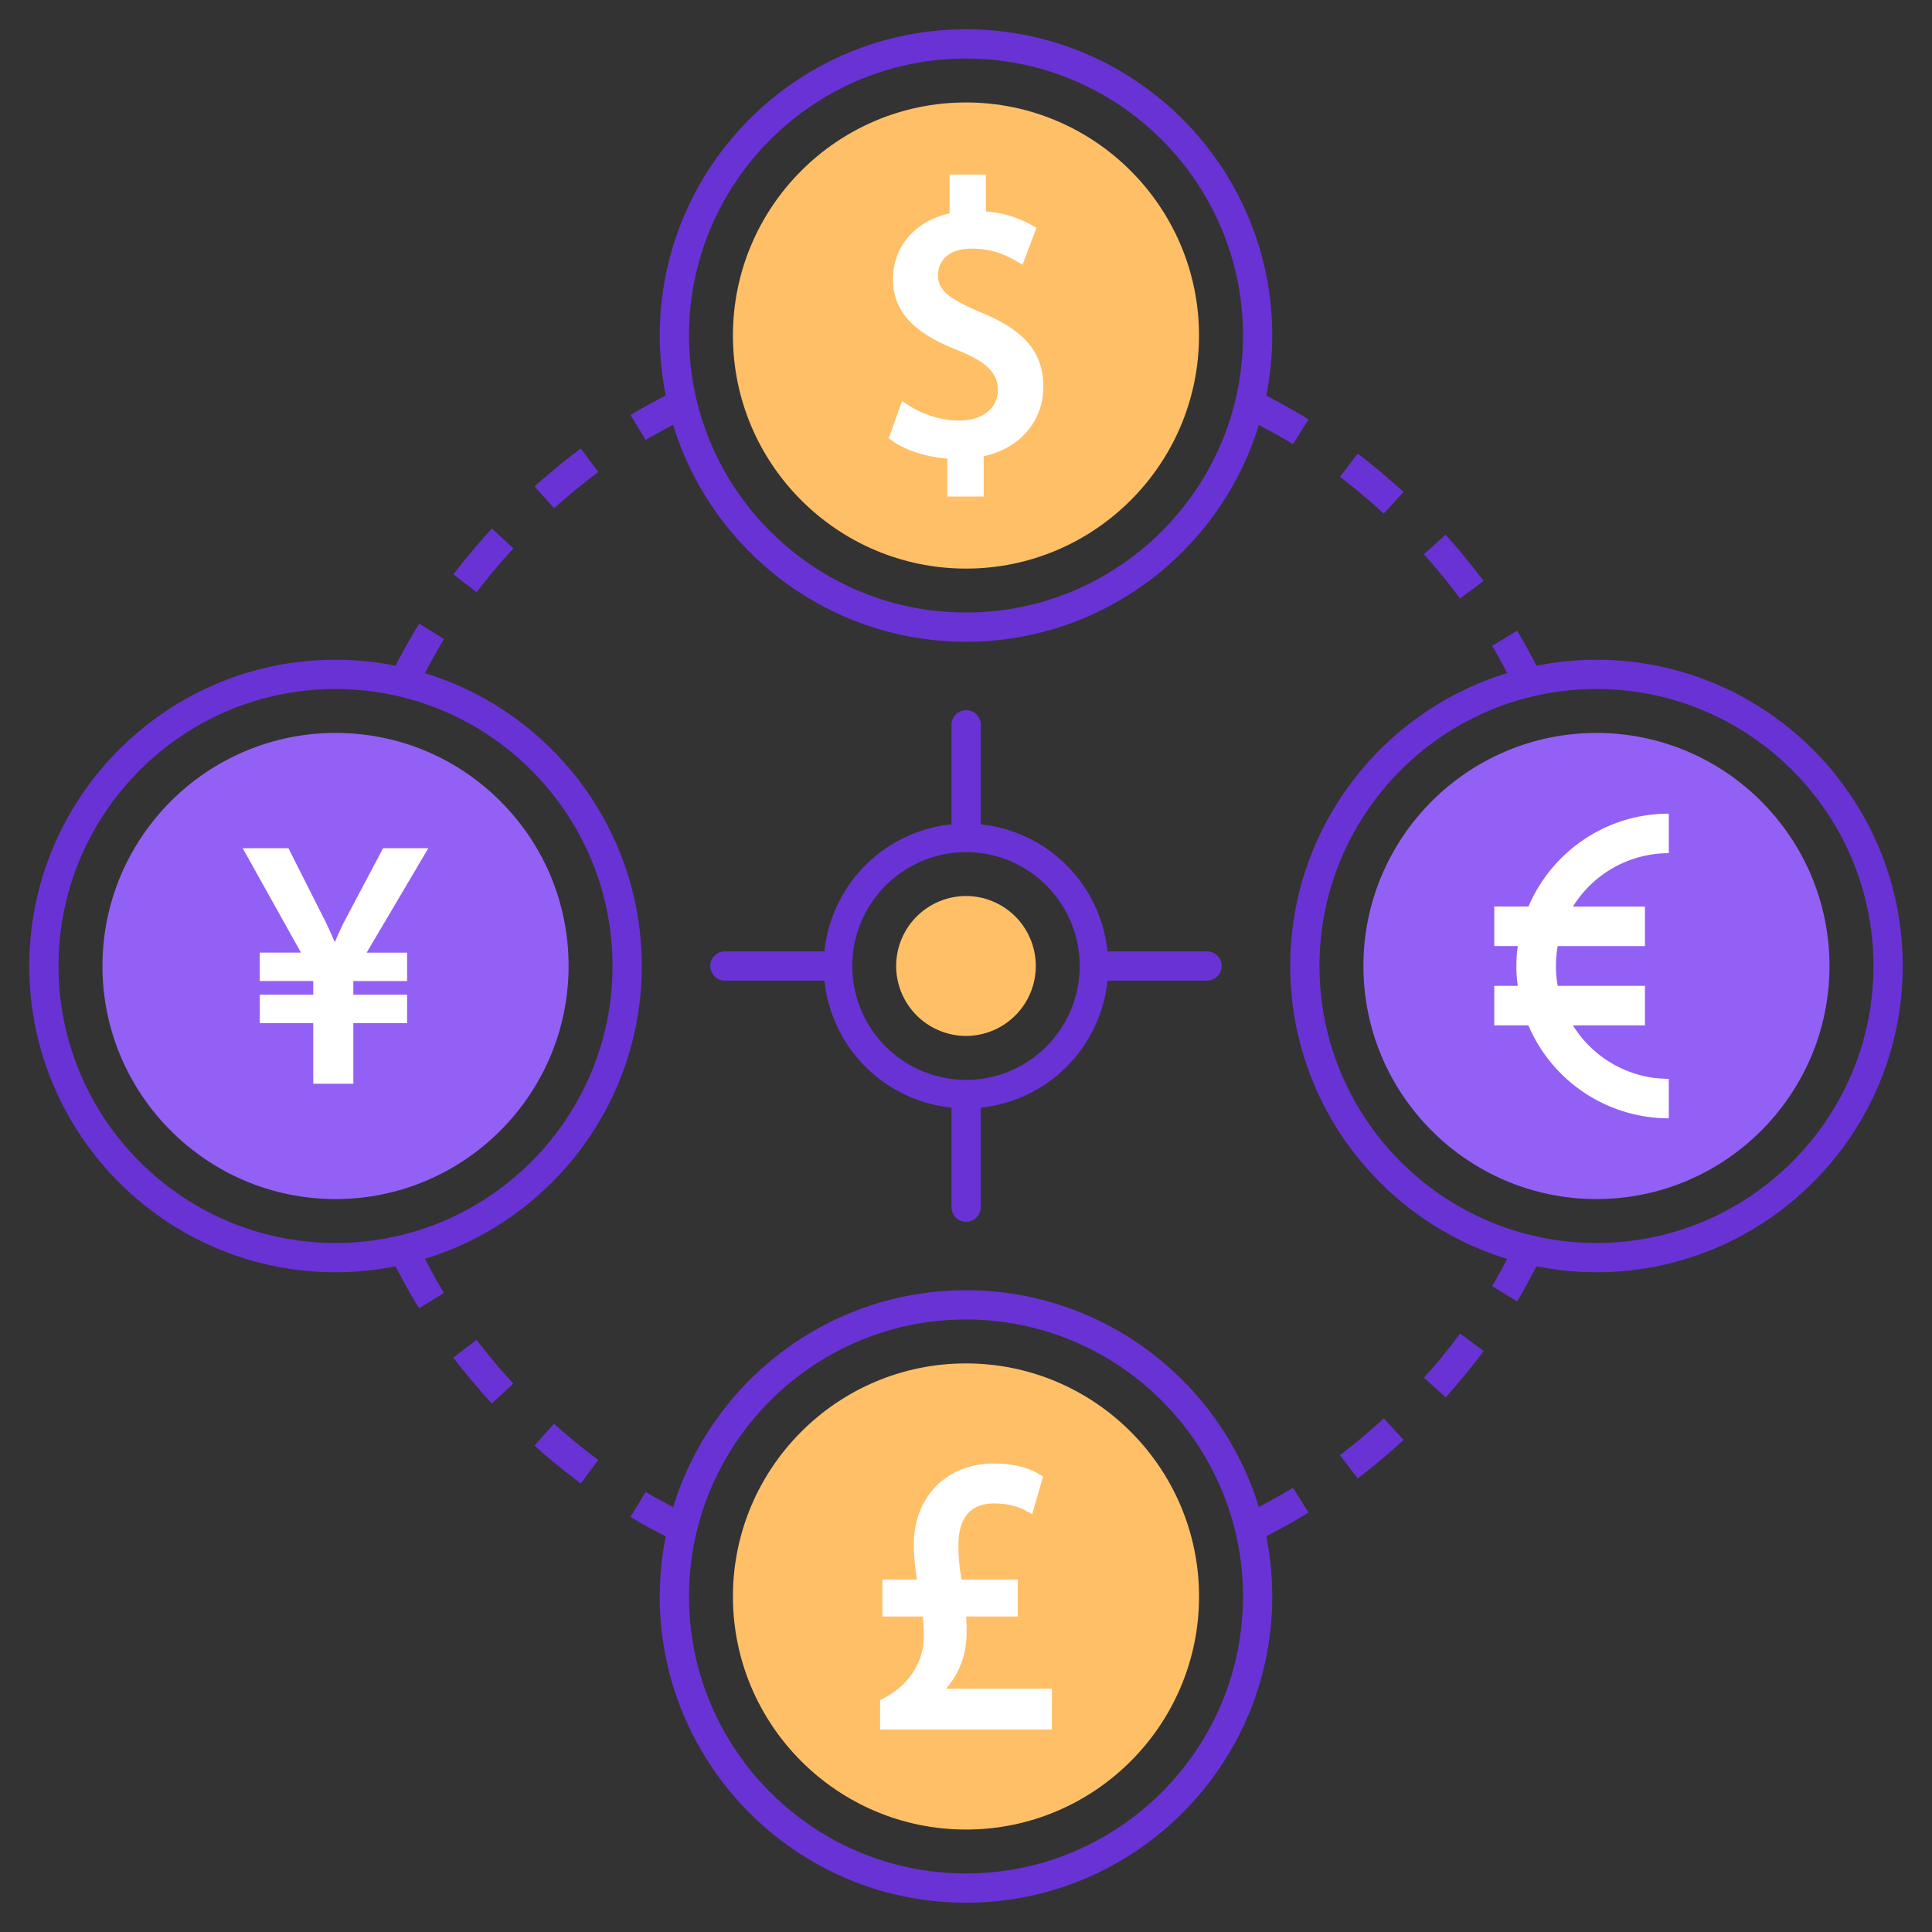 <svg xmlns="http://www.w3.org/2000/svg" viewBox="0 0 66 66" id="CurrencyConversion"><rect x="0" y="0" width="66" height="66" fill="#333333" stroke="none"/><path fill="#ffbf66" d="M33 19.424c-4.391 0-7.962-3.571-7.962-7.962S28.608 3.5 32.998 3.5s7.962 3.571 7.962 7.962S37.39 19.424 33 19.424zM33 62.5c-4.391 0-7.962-3.571-7.962-7.962s3.57-7.962 7.961-7.962 7.962 3.571 7.962 7.962S37.39 62.5 33 62.5z" class="colorfb6464 svgShape"></path><path fill="#9360f5" d="M54.538 40.962c-4.391 0-7.962-3.571-7.962-7.962s3.57-7.962 7.962-7.962S62.498 28.61 62.498 33s-3.57 7.962-7.962 7.962zm-43.077 0C7.071 40.962 3.5 37.39 3.5 33s3.573-7.962 7.963-7.962c2.126 0 4.126.828 5.63 2.332s2.331 3.503 2.331 5.63c0 4.39-3.571 7.962-7.962 7.962z" class="color60cbf5 svgShape"></path><path fill="#ffbf66" d="M33.004 35.389a2.393 2.393 0 0 1-2.39-2.39 2.393 2.393 0 0 1 2.39-2.39 2.388 2.388 0 0 1 2.38 2.39 2.388 2.388 0 0 1-2.38 2.39z" class="colorfb6464 svgShape"></path><path fill="#ffffff" d="M53.733 35.027h2.461v-1.35h-2.98a3.73 3.73 0 0 1-.061-.679c0-.232.02-.459.06-.678h2.981v-1.35h-2.46a3.856 3.856 0 0 1 3.274-1.824v-1.35c-2.15 0-4 1.31-4.794 3.173h-1.168v1.35h.804a4.532 4.532 0 0 0-.048.68c0 .229.014.455.048.678h-.804v1.35h1.165a5.226 5.226 0 0 0 4.797 3.177v-1.35c-1.38 0-2.596-.73-3.275-1.827zM32.93 56.523c.107-.427.103-.872.075-1.302h1.765V53.96h-1.921a6.483 6.483 0 0 1-.108-1.182c0-.647.21-1.417 1.208-1.417.566 0 .915.147 1.072.234l.24.134.37-1.287-.14-.087c-.217-.134-.706-.36-1.542-.36-1.608 0-2.731 1.139-2.731 2.77 0 .41.047.813.106 1.195h-1.18v1.262h1.377c.029.243.037.454.037.698 0 .862-.526 1.666-1.373 2.096l-.12.06v1.007h5.87V57.69h-3.616c.296-.343.501-.734.611-1.166zm.581-45.85c-1.138-.486-1.467-.771-1.467-1.273 0-.438.303-.907 1.152-.907.776 0 1.276.286 1.517.423l.218.125.477-1.26-.16-.09a3.697 3.697 0 0 0-1.567-.467V5.963h-1.242v1.327c-1.18.263-1.933 1.13-1.933 2.253 0 1.37 1.144 2.003 2.26 2.442.94.38 1.323.766 1.323 1.334 0 .628-.53 1.048-1.319 1.048-.585 0-1.23-.194-1.725-.518l-.228-.15-.457 1.273.133.094c.453.324 1.168.55 1.869.599v1.298h1.242v-1.377c1.226-.263 2.037-1.196 2.037-2.37 0-1.175-.638-1.936-2.13-2.543zM14.633 28.976h-1.546l-1.329 2.51c-.117.237-.224.47-.319.7-.091-.211-.19-.428-.307-.676l-1.279-2.534H8.291l1.99 3.567H8.874v.97h1.826v.467H8.875v.97h1.826v2.072h1.37V34.95h1.836v-.969h-1.836v-.467h1.836v-.97h-1.382l2.107-3.567z" class="colorffffff svgShape"></path><path fill="#6932d4" d="M54.538 22.538c-.7 0-1.385.072-2.047.204a21.612 21.612 0 0 0-.666-1.198l-.853.52c.185.304.348.618.517.93-4.286 1.309-7.413 5.298-7.413 10.006 0 4.707 3.127 8.697 7.412 10.006-.17.313-.334.63-.515.93l.853.519c.234-.384.45-.791.664-1.197.662.132 1.347.204 2.048.204C60.307 43.462 65 38.769 65 33s-4.693-10.462-10.462-10.462zm0 19.924c-5.218 0-9.462-4.244-9.462-9.462s4.244-9.462 9.462-9.462S64 27.782 64 33s-4.244 9.462-9.462 9.462zm-43.076 1c.701 0 1.385-.072 2.048-.204.255.486.518.972.81 1.438l.847-.531c-.235-.376-.441-.77-.652-1.16 4.283-1.31 7.409-5.299 7.409-10.005 0-4.707-3.126-8.696-7.41-10.005.212-.391.42-.786.656-1.162l-.848-.531a22.02 22.02 0 0 0-.812 1.44 10.467 10.467 0 0 0-2.048-.204C5.693 22.538 1 27.23 1 33s4.693 10.462 10.462 10.462zm0-19.924c5.218 0 9.462 4.244 9.462 9.462s-4.244 9.462-9.462 9.462S2 38.218 2 33s4.244-9.462 9.462-9.462zM33.004 41.74a.5.5 0 0 0 .5-.5v-3.401a4.86 4.86 0 0 0 4.33-4.339h3.4a.5.5 0 1 0 0-1h-3.4a4.86 4.86 0 0 0-4.33-4.339V24.76a.5.5 0 1 0-1 0v3.4a4.864 4.864 0 0 0-4.34 4.34h-3.4a.5.5 0 1 0 0 1h3.4a4.864 4.864 0 0 0 4.34 4.339v3.401a.5.5 0 0 0 .5.5zM29.114 33a3.894 3.894 0 0 1 3.89-3.89c2.14 0 3.88 1.745 3.88 3.89s-1.74 3.89-3.88 3.89a3.894 3.894 0 0 1-3.89-3.89zm20.764-12.555.803-.597a22.649 22.649 0 0 0-1.296-1.582l-.744.668c.435.485.851.993 1.237 1.511zm-4.104-4.156c.514.392 1.017.815 1.495 1.256l.678-.734a22.188 22.188 0 0 0-1.565-1.317l-.608.795zm-23.032 36.2a10.462 10.462 0 0 0-.204 2.05C22.538 60.307 27.231 65 33 65s10.462-4.693 10.462-10.462c0-.703-.072-1.39-.205-2.054.487-.256.975-.52 1.444-.813l-.531-.848c-.38.237-.774.445-1.166.658C41.693 47.2 37.705 44.076 33 44.076c-4.707 0-8.696 3.126-10.005 7.41-.315-.17-.633-.335-.938-.52l-.52.853c.392.24.8.456 1.206.669zM33 45.076c5.218 0 9.462 4.244 9.462 9.462S38.218 64 33 64s-9.462-4.244-9.462-9.462 4.244-9.462 9.462-9.462zm-15.464 2.19a20.923 20.923 0 0 1-1.256-1.495l-.795.607c.411.537.854 1.064 1.317 1.565l.734-.677zm2.901 2.607a20.962 20.962 0 0 1-1.51-1.236l-.668.744c.506.455 1.038.89 1.583 1.295l.596-.803zm27.511-.683-.676-.736c-.484.444-.987.867-1.497 1.256l.608.795c.533-.408 1.06-.85 1.565-1.315zm1.933-3.635a21.104 21.104 0 0 1-1.237 1.51l.744.668c.455-.506.891-1.039 1.296-1.58l-.803-.598zM18.929 17.362c.484-.435.992-.851 1.51-1.237l-.597-.803c-.542.405-1.074.841-1.581 1.296l.668.744zm-2.646 2.867c.392-.514.815-1.017 1.256-1.496l-.734-.677a22.188 22.188 0 0 0-1.317 1.565l.795.608zm5.776-5.198c.305-.186.622-.35.935-.52 1.31 4.286 5.298 7.413 10.006 7.413 4.706 0 8.694-3.125 10.004-7.407.393.213.788.42 1.166.658l.531-.848a21.933 21.933 0 0 0-1.444-.814c.133-.664.205-1.349.205-2.051C43.462 5.693 38.769 1 33 1S22.538 5.693 22.538 11.462c0 .7.072 1.385.204 2.048-.405.212-.81.428-1.203.668l.52.853zM33 2c5.218 0 9.462 4.244 9.462 9.462S38.218 20.924 33 20.924s-9.462-4.244-9.462-9.462S27.782 2 33 2z" class="color3a3e59 svgShape"></path></svg>